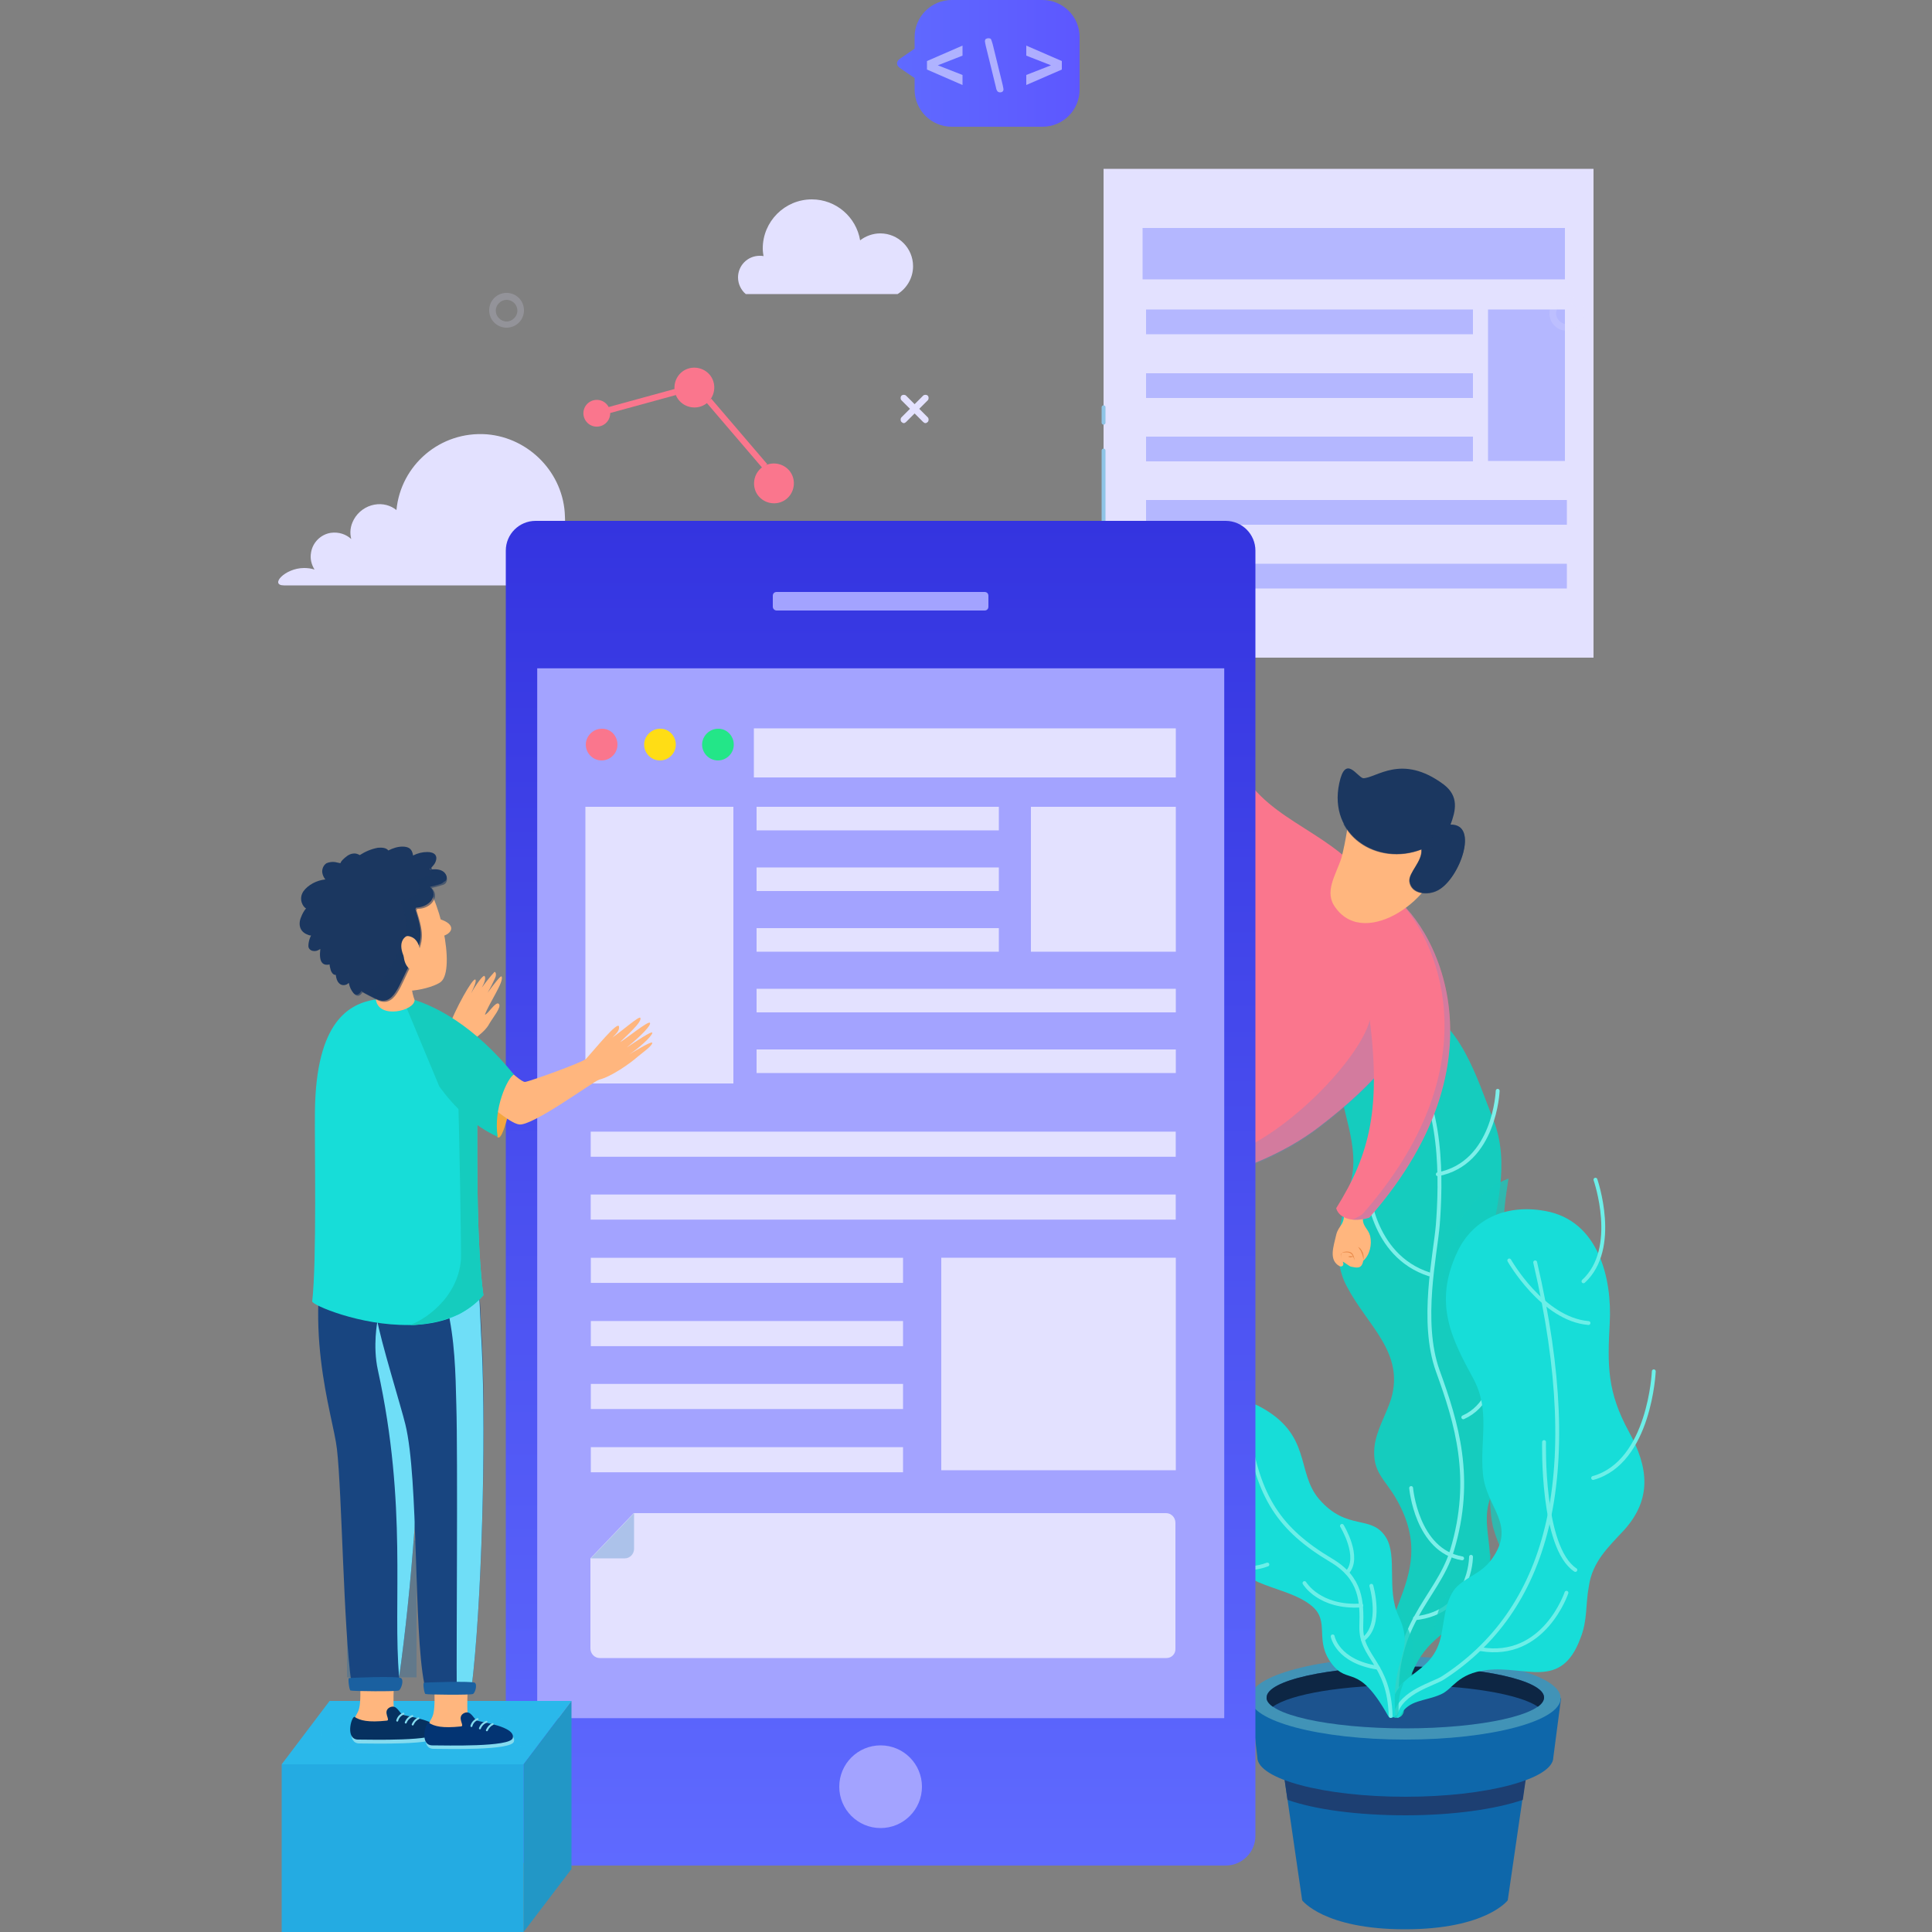 <svg xmlns="http://www.w3.org/2000/svg" xmlns:xlink="http://www.w3.org/1999/xlink" id="OBJECTS" x="0px" y="0px" viewBox="0 0 500 500" style="enable-background:new 0 0 500 500;" xml:space="preserve"><rect x="0" y="0" width="500" height="500" fill="#808080" stroke="none"/><style type="text/css">	.st0{fill:#E3E1FF;}	.st1{opacity:0.25;fill:#0964AF;}	.st2{fill:none;stroke:#8FC4E6;stroke-linecap:round;stroke-linejoin:round;stroke-miterlimit:10;}	.st3{fill:#B4B7FF;}	.st4{fill:#0E67AA;}	.st5{fill:#1D3F72;}	.st6{fill:#4193B7;}	.st7{fill:#1C538E;}	.st8{fill:#0D2644;}	.st9{fill:#15CCBE;}	.st10{fill:none;stroke:#7DEFE9;stroke-linecap:round;stroke-linejoin:round;stroke-miterlimit:10;}	.st11{opacity:0.75;fill:#15CCBE;}	.st12{fill:#17DDD8;}	.st13{fill:none;stroke:#6CEFE8;stroke-linecap:round;stroke-linejoin:round;stroke-miterlimit:10;}	.st14{fill:#FA768D;}	.st15{opacity:0.25;fill:#628CD2;}	.st16{fill:#FFB67E;}	.st17{opacity:0.25;}	.st18{fill:#628CD2;}	.st19{fill:#1B3760;}	.st20{fill:#E88949;}	.st21{opacity:0.55;}	.st22{fill:url(#SVGID_1_);}	.st23{opacity:0.5;}	.st24{fill:#FFFFFF;}	.st25{opacity:0.2;}	.st26{fill:url(#SVGID_2_);}	.st27{fill:#A3A3FF;}	.st28{fill:#FFDD15;}	.st29{fill:#23E688;}	.st30{fill:#2AB8EA;}	.st31{fill:#2297C6;}	.st32{fill:#24ABE2;}	.st33{opacity:0.57;fill:#2AB8EA;}	.st34{fill:#84DBEF;}	.st35{fill:#063160;}	.st36{fill:none;stroke:#84DBEF;stroke-width:0.5;stroke-linecap:round;stroke-linejoin:round;stroke-miterlimit:10;}	.st37{fill:#184580;}	.st38{fill:#1A60A0;}	.st39{fill:#033473;}	.st40{fill:#6FDEF7;}	.st41{fill:#F3A63F;}	.st42{opacity:0.55;fill:#1B3760;}</style><path class="st0" d="M164.1,145.3c-2,0-3.8,0.7-5.1,1.9c0.4-1.6,0.3-3.4-0.5-5.2c-1.2-2.9-3.9-5.1-7-5.5c-2-0.3-3.9,0.2-5.5,1.1 c0.2-1.3,0.3-2.6,0.2-4c-0.3-11.1-9.2-20.3-20.2-21.2c-12.1-0.9-22.3,8-23.4,19.6c-1.5-1.2-3.5-1.8-5.7-1.4 c-2.2,0.4-4.2,1.8-5.3,3.8c-1,1.8-1.1,3.5-0.7,5.1c-1.3-1.2-3.2-1.9-5.3-1.6c-2.6,0.4-4.7,2.5-5.1,5.1c-0.3,1.6,0.1,3.1,0.9,4.4 c-0.9-0.3-1.8-0.4-2.7-0.4c-5,0-9,4.5-5.2,4.5s93.1,0,96,0C172.4,151.6,169.4,145.3,164.1,145.3z"></path><path class="st0" d="M232.3,76.1H193c-1.2-1-2-2.6-2-4.3c0-3.1,2.5-5.6,5.6-5.6c0.4,0,0.7,0,1,0.1c-0.1-0.6-0.2-1.3-0.2-2 c0-7,5.7-12.7,12.7-12.7c6.3,0,11.5,4.6,12.5,10.6c1.4-1.1,3.3-1.8,5.2-1.8c4.7,0,8.5,3.8,8.5,8.5C236.3,71.9,234.7,74.6,232.3,76.1 z"></path><g>	<g>		<rect x="89.8" y="398.7" class="st1" width="18" height="35.4"></rect>	</g></g><g>	<polyline class="st0" points="285.6,75.9 285.6,43.7 412.4,43.7 412.4,170.2 285.6,170.2 285.6,151.9  "></polyline>	<line class="st2" x1="285.6" y1="116.6" x2="285.6" y2="146.8"></line>	<line class="st2" x1="285.6" y1="105.4" x2="285.6" y2="109.4"></line>	<g>		<rect x="385.1" y="80.1" class="st3" width="19.9" height="39.2"></rect>		<rect x="295.7" y="59" class="st3" width="109.3" height="13.3"></rect>		<rect x="296.6" y="80.1" class="st3" width="84.6" height="6.4"></rect>		<rect x="296.6" y="96.6" class="st3" width="84.6" height="6.4"></rect>		<rect x="296.6" y="113" class="st3" width="84.6" height="6.4"></rect>		<rect x="296.6" y="129.4" class="st3" width="108.9" height="6.4"></rect>		<rect x="296.6" y="145.9" class="st3" width="108.9" height="6.4"></rect>	</g></g><g>	<path class="st4" d="M330,443.7l7,48.1c0,0,5.6,7.5,26.6,7.5s26.6-7.5,26.6-7.5l7-48.1H330z"></path>	<path class="st5" d="M363.7,469.8c12.4,0,23.4-1.6,30.4-4l3.1-21.5h-67.1l3.1,21.5C340.3,468.3,351.3,469.8,363.7,469.8z"></path>	<path class="st4" d="M402,454.8c0,5.6-17.2,10.2-38.3,10.2c-21.2,0-38.3-4.6-38.3-10.2l-1.8-15.3h80.4L402,454.8z"></path>	<ellipse class="st6" cx="363.7" cy="439.5" rx="40.2" ry="10.7"></ellipse>	<ellipse class="st7" cx="363.7" cy="439.3" rx="35.9" ry="8"></ellipse>	<path class="st8" d="M329.4,441.7c4.6-3.3,18.2-5.6,34.3-5.6c16.1,0,29.7,2.4,34.3,5.6c1.1-0.8,1.6-1.6,1.6-2.4  c0-4.4-16.1-8-35.9-8c-19.8,0-35.9,3.6-35.9,8C327.7,440.1,328.3,440.9,329.4,441.7z"></path>	<g>		<path class="st9" d="M392,375.4c2.6-9.3-0.6-16.7-4-25c-3.4-8.3-4-17.2-2.7-25.9c1.8-11.9,5.7-23.4,1.1-34.9   c-4.3-10.9-8.4-25.2-20.2-29.8c-11.4-4.9-20.1,6.4-19.9,16.8c0.2,10.4,6.1,19.8,3.1,30c-2.2,8.4-5.2,18.4-0.8,26.4   c5.2,10,15,17,11.4,29.1c-1.4,4.3-3.8,8-4.3,12.4c-0.6,6.6,2.7,8.2,5.7,13.5c12.6,22.1-10.5,31.1-1.4,55.4   c0.3,0.7,0.9,1.1,1.6,1.1l0,0c0.8,0,1.5-0.6,1.5-1.4c2.9-27.2,22.3-17.8,22.5-39.8c0-4.1-1.2-8.2-0.7-12.3   C385.6,384.6,390.5,381.3,392,375.4z"></path>		<path class="st10" d="M365.2,385.1c0,0,1.4,16.2,13.2,18.2"></path>		<path class="st10" d="M353.9,306.9c0,0,0.8,18,16,22.9"></path>		<path class="st10" d="M387.6,282.3c0,0-0.7,18.8-15.5,21.6"></path>		<path class="st10" d="M387.1,341c0,0,3.5,20.5-8.4,25.8"></path>		<path class="st10" d="M380.7,402.9c0,0,0,14.4-14.5,15.9"></path>		<path class="st10" d="M360.5,256.2c0,0,1.4,18.9,12.6,22.1"></path>		<path class="st10" d="M363.7,274.4c10,9.9,9.2,32.3,8.4,42.6c-0.6,7.5-4.6,25,0,37.8c4.9,13.5,9.3,27.8,3.7,46.4   c-3.9,12.9-16.5,19.2-14,42.8"></path>		<path class="st11" d="M385.7,401.9c0,0.4,0,0.8,0,1.2c-0.1,14.5-8.5,15.4-15.1,22c0.8-3.9,1-8.6,3.5-11.8c2.8-3.1,6.6-3.8,9.4-7.5   C384.7,404.4,385.3,403.1,385.7,401.9z M393.4,341.9c-4.4-10.8-5.2-22.3-3.5-33.6c0.2-1.1,0.3-2.2,0.5-3.3   c-5.8,2.3-10.4,6.5-13.2,12.4c-8.3,17.5-1.8,29.4,5.4,42.7c5.8,10.8,2,20.8,3.3,32.2c0.5,4.8,2.6,8.5,4.2,12   c-0.4-3.3-0.9-6.6-0.5-9.9c0.7-8.1,7.1-12.4,9-20C401.9,362.3,397.8,352.7,393.4,341.9z M364.2,421.1c-0.9-1.9-2-4-2.1-6.1   c-2.9,7.5-6.1,15.3-2.6,26.3c0,0,0,0.1,0,0.1c0.2,0.6,0.4,1.3,0.6,1.9c0,0.1,0.1,0.2,0.2,0.3c0,0,0,0,0,0.1   c0.1,0.1,0.2,0.2,0.3,0.3c0,0,0,0,0,0c0.3,0.3,0.7,0.4,1.1,0.4h0c0.3,0,0.6-0.1,0.9-0.3c0.5-0.4,0.6-0.8,0.7-1c0,0,0-0.1,0-0.1   c0.4-4,1.2-7.3,2.3-9.9c-0.6,0.4-1.2,0.7-1.8,1.1C365.7,429.8,367,427.2,364.2,421.1z"></path>	</g>	<g>		<path class="st12" d="M421.6,370.6c-5.7-10.4-5.6-17.2-5-28.3c0.6-11.3-2.8-26.4-16.7-28.9c-10.4-1.9-18.8,2.3-22.7,10.5   c-6.4,13.5-1.4,22.7,4.1,32.9c4.5,8.3,1.6,16,2.5,24.8c0.9,8.8,8.8,12.9,2.2,22c-2.8,3.8-6.6,4.4-9.4,7.5   c-2.8,3.5-2.8,8.9-3.8,12.9c-2.5,10.1-12.5,8.7-12.9,19c0,0.8,0.6,1.5,1.1,1.5c0.5,0,1,0.1,1.4-0.6c2.3-4.1,6.2-3.5,10.5-5.4   c3.2-1.4,4.2-5.4,11.9-6.3c10-1.2,19.2,5.3,24.2-8.2c1.9-4.7,1.3-8.8,2.2-13.5c0.9-6.3,5-10.1,9.1-14.5   C427.6,387.9,426.6,379.7,421.6,370.6z"></path>		<g>			<path class="st13" d="M390.6,326.2c0,0,8.6,15.2,20.5,16.2"></path>			<path class="st13" d="M399.6,373.2c0,0-0.7,27.3,8.1,33.1"></path>			<path class="st13" d="M428,354.9c0,0-1,23.5-15.7,27.6"></path>			<path class="st13" d="M405.4,412.2c0,0-5.8,17.4-22.2,14.6"></path>			<path class="st13" d="M412.9,305.3c0,0,6.2,17.8-3.1,26.3"></path>			<path class="st13" d="M361.2,443.5c1.5-5.7,9.9-7.7,12.3-9.3c26.6-17.3,37-50.8,23.8-107.5"></path>		</g>		<path class="st11" d="M360,443c0,0.8,0.6,1.5,1.1,1.5c0,0,0.1,0,0.1,0c1.7-1.3-0.4-3.1,2.1-9.1C361.5,437.2,360.1,439.3,360,443z"></path>	</g>	<g>		<path class="st12" d="M361.9,418.1c-3.1-6.7-0.2-15.3-3.2-20.2c-3.8-6.1-10-1.5-17.3-9.9c-6.1-7.1-1.7-16.8-15.6-24.1   c-4.3-2.2-9.2-1.1-10.8,3.7c-2,4.5,1.2,11,2.6,15.3c1.4,3.7,3.1,6.4,2.4,10.5c0,0,0,0.1,0,0.1c-0.8,3.1-2.9,4.8-1.8,8.5   c2.3,9,15.1,8.2,21.5,13.8c4.5,4,0.4,8.7,4.9,14.7c4.4,5.9,6.7-0.5,14.6,13.5c0.3,0.5,0.9,0.7,1.4,0.4l0,0c0.4-0.2,0.6-0.6,0.5-1   C359.9,428.3,366.5,428,361.9,418.1z"></path>		<g>			<path class="st13" d="M303.9,373.4c0,0,1,9,9.5,11.9"></path>			<path class="st13" d="M308.7,399c0,0,8.6,9.9,19.3,5.9"></path>			<path class="st13" d="M347.3,394.9c0,0,5,8.2,1.3,12.1"></path>			<path class="st13" d="M354.9,410.4c0,0,3,10.2-2.2,13.9"></path>			<path class="st13" d="M320.1,379.3c0,0,5.6,13.8,0.8,18.8"></path>			<path class="st13" d="M337.6,409.7c0,0,3.8,6.5,14.7,5.8"></path>			<path class="st13" d="M344.9,423.5c0,0,1.1,6.5,11.7,8.1"></path>			<path class="st13" d="M359.9,444.1c-0.4-13.9-7.8-15-7.6-23.2c0.2-6.4,0-12.5-7.8-17.1c-13.4-8-18.9-16.3-21.6-34"></path>		</g>	</g></g><g>	<g>		<path class="st14" d="M311.9,194.6c-1.7,18,11.7,28.4,17.7,43.6l21.8-13.3c-11.2-11.9-27.6-14.1-32.7-31.5"></path>	</g>	<g>		<path class="st14" d="M337.7,224.6c-13.8,5.2-44.1,8.8-58.3,12.2l0,0c0,10.1,5.8,18.3,10.8,26.6c5,8.2,9.5,16.5,13.6,25.1   c1.1,2.6,5.2,15.3,7.3,17c9.6-2.5,20.9-6.7,30.2-13.8c14.4-11,25.6-23,29.9-40.6l-8.6-13l-8-10.4l-11.2-5.6h-4.2L337.7,224.6z"></path>	</g>	<path class="st15" d="M357.2,262.6c0,0,0.8-5.9-2.7,1.4c-2.4,9.7-21.9,30.8-39,35.8c-2,1.7-2.7,3.6-2.6,5.5  c9.2-2.5,19.7-6.6,28.4-13.3c6.7-5.1,12.7-10.4,17.6-16.5C358,269.1,357.2,262.6,357.2,262.6z"></path>	<g>		<path class="st16" d="M347.7,313.2c0.6,3.8-1.3,3.8-1.9,6.4c-0.7,3.1-2,6.5,0.9,8.1c0.5,0.2,1.3-0.1,0.8-1.2   c0.3,0.1,1.7,1.2,2.1,1.3c1.5,0.3,2.8,0.7,3.2-1.5c1.7-1.5,2.3-4.2,1.8-6.4c-0.5-1.9-1.9-2.4-1.9-4.5c0-2.1,1.9-5,2.6-7.2"></path>	</g>	<g>		<path class="st14" d="M354.2,261.7c3.4,24.9,0.4,36.9-8.4,51c0.9,3,5,3.6,8.6,2.4c38-43.3,14.7-79.6,3.8-84.6"></path>	</g>	<g class="st17">		<path class="st18" d="M362.4,233.5c10.8,11.7,22.9,43.5-9.7,80.6c-0.5,0.5-2.1,1.4-2.9,1.5c1.4,0.2,3.1,0,4.6-0.6   C387.9,276.8,373.7,244.1,362.4,233.5z"></path>	</g>	<g>		<path class="st16" d="M349.5,208.8c-0.6,4.4-1.2,8.8-2.3,13.1c-1.5,4.7-4.7,9-1.5,13.1c7.9,10.8,26.6-3.2,26.6-13.4"></path>	</g>	<g>		<path class="st16" d="M353,221.8c-0.2,0.6-0.6,1.2-1.1,1.6c-0.5,0.4-1.2,0.6-1.7,0.9c-0.5,0.2-0.2,0.8,0,1.4   c0.2,0.6,0.5,1.2,0.5,1.8c-0.3-0.6-0.6-1.1-0.9-1.7c-0.2-0.3-0.3-0.6-0.3-1c0-0.2,0-0.4,0.1-0.6c0.1-0.2,0.3-0.3,0.4-0.4   c0.6-0.3,1.2-0.4,1.7-0.8C352.3,222.8,352.7,222.4,353,221.8z"></path>	</g>	<g>		<path class="st19" d="M375.4,213.4c1.3-3.5,2.3-7.3-1.8-10.4c-10.9-8.1-17.4-1.6-20.8-1.6c-1.6-0.3-4.6-6.3-6.2,1.3   c-2.9,13.5,9.9,21.5,21.3,17.1c0.3,3.1-3.4,6-3.1,8.3c0.5,3.4,4.9,3.6,7.3,2.3C377.7,227.6,382.9,213.2,375.4,213.4z"></path>	</g>	<g>		<path class="st20" d="M347.3,326.1c-0.1-0.5-0.4-1.1-0.2-1.6c0.3-0.5,1-0.6,1.5-0.6c0.6,0,1.2,0.2,1.5,0.7   c0.3,0.5,0.4,1.1,0.5,1.6c-0.2-0.5-0.4-1.1-0.7-1.5c-0.3-0.4-0.8-0.6-1.4-0.6c-0.5,0-1.1,0-1.5,0.4   C346.9,325,347.2,325.6,347.3,326.1z"></path>	</g>	<g>		<path class="st20" d="M351.4,322.7c0.3,0.1,0.6,0.3,0.8,0.6c0.2,0.3,0.4,0.6,0.5,0.9c0.2,0.6,0.3,1.3,0.1,1.9c0-0.3,0-0.6-0.1-0.9   c-0.1-0.3-0.1-0.6-0.3-0.9c-0.1-0.3-0.2-0.6-0.4-0.8C351.8,323.2,351.7,322.9,351.4,322.7z"></path>	</g>	<g>		<path class="st20" d="M348.9,325.2c0.2-0.1,0.5-0.1,0.7-0.1c0.2,0,0.4,0,0.7,0c-0.1,0.1-0.2,0.2-0.3,0.2c-0.1,0-0.2,0-0.4,0.1   C349.3,325.4,349.1,325.3,348.9,325.2z"></path>	</g>	<g class="st21">		<path class="st19" d="M377.5,213.9c0.6,0.9,1,1.6,0.9,3.1c-0.1,3.5-2.8,8.7-6.5,8.1c-1.2-0.2-1.9-1.4-2-2.6c0-1.2,1.4-6.6,0.6-6.5   c-2.7,0.4-12.5,5.1-22.9-2.9c3.4,6.8,12.1,9.9,20.2,6.8c0.3,3.1-3.4,6-3.1,8.3c0.5,3.4,4.9,3.6,7.3,2.3   C377,227.9,381.7,216.3,377.5,213.9z"></path>	</g></g><g>	<linearGradient id="SVGID_1_" gradientUnits="userSpaceOnUse" x1="232.213" y1="16.314" x2="279.445" y2="16.314">		<stop offset="0" style="stop-color:#5F6AFF"></stop>		<stop offset="1" style="stop-color:#5D57FF"></stop>	</linearGradient>	<path class="st22" d="M269.8,0h-23.5c-5.3,0-9.6,4.3-9.6,9.6v3l-3.8,2.6c-1,0.7-1,1.7,0,2.4l3.8,2.6v3c0,5.3,4.3,9.6,9.6,9.6h23.5  c5.3,0,9.6-4.3,9.6-9.6V9.6C279.4,4.3,275.1,0,269.8,0z"></path>	<g class="st23">		<path class="st24" d="M272,16.9l-6.4-2.5v-2.6l9.2,4V18l-9.2,4v-2.6L272,16.9z"></path>		<path class="st24" d="M254.9,10.7c0-0.3,0.1-0.5,0.2-0.6c0.2-0.1,0.4-0.2,0.7-0.2c0.4,0,0.6,0.1,0.7,0.3c0.1,0.2,0.2,0.6,0.4,1.2   l2.6,10.6c0.1,0.6,0.2,0.9,0.2,1.1c0,0.5-0.3,0.8-0.9,0.8c-0.3,0-0.4-0.1-0.6-0.2c-0.1-0.1-0.2-0.3-0.3-0.5   c-0.1-0.2-0.1-0.5-0.2-0.8l-2.6-10.6C255,11.2,254.9,10.9,254.9,10.7z"></path>		<path class="st24" d="M239.9,15.8l9.2-4v2.6l-6.4,2.5l6.4,2.5V22l-9.2-4V15.8z"></path>	</g></g><g>	<g>		<path class="st14" d="M183.5,103.8c-1.9,2.1-5.2,2.2-7.3,0.3c-2.1-1.9-2.2-5.2-0.3-7.3c1.9-2.1,5.2-2.2,7.3-0.3   C185.3,98.4,185.4,101.7,183.5,103.8z"></path>	</g>	<g>		<path class="st14" d="M204.1,128.6c-1.9,2.1-5.2,2.2-7.3,0.3c-2.1-1.9-2.2-5.2-0.3-7.3s5.2-2.2,7.3-0.3   C205.9,123.2,206,126.5,204.1,128.6z"></path>	</g>	<g>		<path class="st14" d="M157,109.3c-1.3,1.4-3.5,1.5-4.9,0.2c-1.4-1.3-1.5-3.5-0.2-4.9c1.3-1.4,3.5-1.5,4.9-0.2   C158.2,105.7,158.3,107.9,157,109.3z"></path>	</g>	<g>					<rect x="189.9" y="101.1" transform="matrix(0.76 -0.65 0.65 0.76 -27.194 150.806)" class="st14" width="1.6" height="22.3"></rect>	</g>	<g>					<rect x="155.9" y="103.2" transform="matrix(0.965 -0.264 0.264 0.965 -21.548 47.283)" class="st14" width="19.1" height="1.6"></rect>	</g></g><path class="st0" d="M237.9,105.8l2.2-2.2c0.3-0.3,0.3-0.9,0-1.2c-0.3-0.3-0.9-0.3-1.2,0l-2.2,2.2l-2.2-2.2c-0.3-0.3-0.9-0.3-1.2,0 c-0.3,0.3-0.3,0.9,0,1.2l2.2,2.2l-2.2,2.2c-0.3,0.3-0.3,0.9,0,1.2c0.2,0.2,0.4,0.3,0.6,0.3s0.4-0.1,0.6-0.3l2.2-2.2l2.2,2.2 c0.2,0.2,0.4,0.3,0.6,0.3c0.2,0,0.4-0.1,0.6-0.3c0.3-0.3,0.3-0.9,0-1.2L237.9,105.8z"></path><g class="st25">	<path class="st0" d="M131.1,84.8c-2.5,0-4.5-2-4.5-4.5c0-2.5,2-4.5,4.5-4.5c2.5,0,4.5,2,4.5,4.5C135.6,82.8,133.6,84.8,131.1,84.8z   M131.1,77.6c-1.5,0-2.8,1.3-2.8,2.8c0,1.5,1.3,2.8,2.8,2.8c1.5,0,2.8-1.3,2.8-2.8C133.9,78.8,132.6,77.6,131.1,77.6z"></path></g><g class="st25">	<path class="st0" d="M405.5,85.6c-2.5,0-4.5-2-4.5-4.5c0-2.5,2-4.5,4.5-4.5c2.5,0,4.5,2,4.5,4.5C410,83.6,407.9,85.6,405.5,85.6z   M405.5,78.3c-1.5,0-2.8,1.3-2.8,2.8c0,1.5,1.3,2.8,2.8,2.8c1.5,0,2.8-1.3,2.8-2.8C408.2,79.6,407,78.3,405.5,78.3z"></path></g><g>	<g>		<linearGradient id="SVGID_2_" gradientUnits="userSpaceOnUse" x1="227.916" y1="482.889" x2="227.916" y2="134.77">			<stop offset="0" style="stop-color:#5F6AFF"></stop>			<stop offset="1" style="stop-color:#3434E0"></stop>		</linearGradient>		<path class="st26" d="M138.6,134.8h178.6c4.3,0,7.7,3.5,7.7,7.7v332.6c0,4.3-3.5,7.7-7.7,7.7H138.6c-4.3,0-7.7-3.5-7.7-7.7V142.5   C130.9,138.2,134.4,134.8,138.6,134.8z"></path>					<rect x="139" y="173" transform="matrix(-1 -1.224647e-16 1.224647e-16 -1 455.831 617.659)" class="st27" width="177.8" height="271.7"></rect>		<path class="st27" d="M200,157v-2.8c0-0.6,0.4-1,1-1h53.8c0.6,0,1,0.4,1,1v2.8c0,0.6-0.4,1-1,1H201C200.5,158,200,157.6,200,157z"></path>		<circle class="st27" cx="227.9" cy="462.4" r="10.7"></circle>	</g>	<g>		<g>			<path class="st0" d="M301.9,429.1H155.2c-1.3,0-2.4-1.1-2.4-2.5v-23.3l11.2-11.7h137.8c1.3,0,2.4,1.1,2.4,2.5v32.5    C304.3,428,303.2,429.1,301.9,429.1z"></path>			<path class="st1" d="M161.7,403.3h-8.8l11.2-11.7v9.2C164.1,402.2,163,403.3,161.7,403.3z"></path>		</g>		<rect x="151.5" y="208.8" class="st0" width="38.3" height="71.6"></rect>		<rect x="243.6" y="325.5" class="st0" width="60.7" height="55"></rect>		<rect x="266.8" y="208.8" class="st0" width="37.5" height="37.5"></rect>		<rect x="195.1" y="188.5" class="st0" width="109.2" height="12.7"></rect>		<rect x="195.8" y="208.8" class="st0" width="62.7" height="6.1"></rect>		<rect x="195.8" y="224.5" class="st0" width="62.7" height="6.1"></rect>		<rect x="195.8" y="240.2" class="st0" width="62.7" height="6.1"></rect>		<rect x="195.8" y="255.9" class="st0" width="108.5" height="6.1"></rect>		<rect x="195.8" y="271.6" class="st0" width="108.5" height="6.1"></rect>		<path class="st14" d="M159.8,192.7c0,2.3-1.9,4.1-4.1,4.1c-2.3,0-4.1-1.9-4.1-4.1s1.9-4.1,4.1-4.1   C158,188.5,159.8,190.4,159.8,192.7z"></path>		<path class="st28" d="M174.9,192.7c0,2.3-1.9,4.1-4.1,4.1c-2.3,0-4.1-1.9-4.1-4.1s1.9-4.1,4.1-4.1   C173,188.5,174.9,190.4,174.9,192.7z"></path>		<path class="st29" d="M189.9,192.7c0,2.3-1.9,4.1-4.1,4.1c-2.3,0-4.1-1.9-4.1-4.1s1.9-4.1,4.1-4.1   C188,188.5,189.9,190.4,189.9,192.7z"></path>		<g>							<rect x="152.9" y="374.5" transform="matrix(-1 -1.224647e-16 1.224647e-16 -1 386.604 755.524)" class="st0" width="80.8" height="6.5"></rect>							<rect x="152.9" y="358.2" transform="matrix(-1 -1.224647e-16 1.224647e-16 -1 386.604 722.853)" class="st0" width="80.8" height="6.5"></rect>							<rect x="152.9" y="341.8" transform="matrix(-1 -1.224647e-16 1.224647e-16 -1 386.604 690.181)" class="st0" width="80.8" height="6.5"></rect>							<rect x="152.9" y="325.5" transform="matrix(-1 -1.224647e-16 1.224647e-16 -1 386.604 657.51)" class="st0" width="80.8" height="6.5"></rect>							<rect x="152.9" y="309.2" transform="matrix(-1 -1.224647e-16 1.224647e-16 -1 457.175 624.838)" class="st0" width="151.4" height="6.5"></rect>							<rect x="152.9" y="292.8" transform="matrix(-1 -1.224647e-16 1.224647e-16 -1 457.175 592.167)" class="st0" width="151.4" height="6.5"></rect>		</g>	</g></g><g>	<polygon class="st30" points="135.5,456.6 72.9,456.6 85.3,440.2 147.9,440.2  "></polygon>	<polygon class="st31" points="135.5,456.6 135.5,500 147.9,483.7 147.9,440.2  "></polygon>	<rect x="72.9" y="456.6" class="st32" width="62.6" height="43.4"></rect></g><ellipse class="st33" cx="111.1" cy="449" rx="28.1" ry="5.8"></ellipse><g>	<path class="st16" d="M125.5,262.6c0.9-2.7,5.1-8.7,4.3-9.9c-0.2-0.3-1.9,1.9-3.6,4.2c0.7-1.2,1.3-2.4,1.9-3.7  c0.3-0.6,0.4-1.5-0.1-1.7c-1.2,1.3-2.3,2.7-3.3,4.1c0.7-1.3,1.1-2.5,0.7-3c-0.3-0.4-2.1,2-3.5,4.5c0.8-1.7,1.5-3.3,1.1-3.6  c-0.7-0.4-5.2,7.6-7.2,13.1c-1.5,4.1-4.1,7.4-5.4,10.4l9.3-0.7c0,0,1-4.4,2-6.1c1.1-1.8,3.6-2.8,4.9-5.2c0.9-1.6,3.3-4.4,2.5-5.2  S126.3,262.5,125.5,262.6z"></path></g><g>	<g>		<g>			<path class="st16" d="M101.3,446.4l-10.2,1.9c0,0,0.2-2.3,0.7-3.6c0.5-1.3,0.9-1.4,1.2-2.8c1.3-6-2.7-34-1.1-44.6    C91.7,376,92.1,355,88.9,346c-3.4-9.8,15.5-11.4,17.1,0c1.6,11.4-5.6,95.7-3.9,96.8c2.8,1.8,7.8,1.9,7.8,3.3    C109.9,447.5,101.3,446.4,101.3,446.4z"></path>			<path class="st34" d="M113.8,449.3c-0.6,2.4-17.5,1.9-20.8,1.9c-3.3,0-1.9-5.6-1-5.9c0.9-0.3,4.7,1.9,9.5,1.3    c1.1-0.1-1.5-2.4-1.4-3.5c1.9-1,3.6,1.3,4.6,1.7C105.6,445.2,114.6,446.3,113.8,449.3z"></path>			<path class="st35" d="M113.5,448.3c-0.6,2.4-17.5,1.9-20.8,1.9c-3.3,0-1.9-5.6-1-5.9c1.5,1,3.6,1.5,8.4,1    c1.1-0.1-1.2-2.3,0.7-3.4c1.9-1,2.5,1.5,3.5,1.9C105.3,444.2,114.3,445.3,113.5,448.3z"></path>		</g>		<path class="st36" d="M102.8,445.3c0.2-0.8,0.8-1.5,1.6-1.8"></path>		<path class="st36" d="M105,445.8c0.3-0.8,0.9-1.4,1.7-1.7"></path>		<path class="st36" d="M106.8,446.3c0.3-0.7,0.8-1.3,1.5-1.6"></path>	</g>	<g>		<path class="st37" d="M108.5,359.6c0.5,19.7-2.1,52.6-5.2,74.4v0c-0.2,1.1-0.3,2.1-0.5,3.2c-3.9,0.5-8.4-0.3-11.9-1.9   c-2-14.2-2.4-49-3.7-60.3c-1-8.9-9.7-32.6-1.1-60.2l18.5,4.4l3.9,0.9l0.3,0.1l-0.6,13l-0.1,21   C108.3,355.9,108.4,357.7,108.5,359.6z"></path>	</g>	<g>		<path class="st38" d="M103.8,434.3c-0.8-0.6-13.3-0.1-13.5,0c-0.3,0.2,0.1,3.1,0.4,3.2c0.4,0.2,12,0.3,12.5,0   C103.8,437.2,104.6,434.9,103.8,434.3z"></path>	</g>	<g>		<g>			<path class="st16" d="M120.5,447.8l-10.2,1.9c0,0,0.2-2.3,0.7-3.6c0.5-1.3,0.9-1.4,1.2-2.8c1.3-6-2.7-34-1.1-44.6    c-0.3-21.3,0.2-42.2-3.1-51.3c-3.4-9.8,8.6-15.9,10.2-4.4c0.7,5.3,6.4,30.6,5.2,51.6c-1.5,24.4-3.1,49.1-2.2,49.7    c2.8,1.8,7.8,1.9,7.8,3.3S120.5,447.8,120.5,447.8z"></path>			<path class="st34" d="M133,450.7c-0.6,2.4-17.5,1.9-20.8,1.9c-3.3,0-1.9-5.6-1-5.9c0.9-0.3,4.7,1.9,9.5,1.3    c1.1-0.1-1.5-2.4-1.4-3.5c1.9-1,3.6,1.3,4.6,1.7C124.8,446.6,133.8,447.7,133,450.7z"></path>			<path class="st39" d="M132.7,449.8c-0.6,2.4-17.5,1.9-20.8,1.9s-1.9-5.6-1-5.9c1.5,1,3.6,1.5,8.4,1c1.1-0.1-1.2-2.3,0.7-3.4    c1.9-1,2.5,1.5,3.5,1.9C124.5,445.7,133.5,446.8,132.7,449.8z"></path>		</g>		<path class="st36" d="M122,446.7c0.2-0.8,0.8-1.5,1.6-1.8"></path>		<path class="st36" d="M124.2,447.3c0.3-0.8,0.9-1.4,1.7-1.7"></path>		<path class="st36" d="M126,447.8c0.3-0.7,0.8-1.3,1.5-1.6"></path>	</g>	<g>		<path class="st40" d="M108.5,359.6c0.5,19.7-2.1,52.6-5.2,74.4c-1.7-18.9,2.2-44.3-5.5-79.4c-1.4-6.3-0.1-12.8-0.1-12.8   S108.3,358.3,108.5,359.6z"></path>	</g>	<g>		<path class="st37" d="M122,437.2c-1.2-0.6-2.5-0.9-3.8-0.9c-2.6-0.1-5.4,0.4-8.4-0.6c-2.8-13.9-1.4-52.9-4.9-67.1   c-1-4.2-6.5-21.9-7.4-27.5c-1.4-8.5-0.1-18.5,1.3-26.2h21.3c4,9.3,4,20.4,4.5,30.3c0.1,1.2,0.1,2.5,0.2,3.8   C125.8,372.9,124.7,415.5,122,437.2z"></path>	</g>	<g>		<path class="st40" d="M122,437.2c-1.2-0.6-2.5-0.9-3.8-0.9c-0.1-8.1,0.3-59.3-0.1-72.6c-0.2-8.5-0.4-17.1-2.4-25.4   c-2-8.3-5.9-16.4-12.4-21.9l1.6-1.5h15.1c4,9.3,4,20.4,4.5,30.3c0.1,1.2,0.1,2.5,0.2,3.8C125.8,372.9,124.7,415.5,122,437.2z"></path>	</g>	<g>		<path class="st38" d="M122.9,435.5c-0.7-0.5-13-0.1-13.2,0c-0.3,0.2,0.1,2.8,0.4,2.9c0.4,0.2,11.8,0.3,12.3,0   C122.9,438.2,123.6,436.1,122.9,435.5z"></path>	</g></g><g>	<path class="st16" d="M113.6,237.8c4.7,1.4,3.6,3.9,0.5,4.6"></path></g><g>	<path class="st12" d="M125.1,335.2c-1.8,2.1-4,3.7-6.3,4.9c-3.5,1.8-7.6,2.6-11.6,2.8c-0.2,0-0.4,0-0.6,0c-0.3,0-0.5,0-0.8,0  c-12.6,0.2-25.1-5.2-25-6.1c1.2-10.6,0.6-40,0.7-48.9c0.2-24,9.2-28.1,15.4-29.2l5.3,0.3c10.8-3.4,21.3,18.7,21,20.3  c0.2,1.4,0.2,5.3,0.3,10.4C123.5,302.3,123.4,322.7,125.1,335.2z"></path></g><g>	<path class="st9" d="M125.1,335.2c-1.8,2.1-4,3.7-6.3,4.9c-3.5,1.6-7.5,2.5-11.6,2.8c-0.2,0-0.4,0-0.6,0c-0.4,0-0.7,0-1.1,0.1  c0.1,0,0.2,0,0.3,0c3.4-1,12.7-6.7,13.5-17.1c0.1-1.1-0.4-33.7-0.8-43.6l5,7.6C123.5,302.3,123.4,322.7,125.1,335.2z"></path></g><path class="st41" d="M130,278.2l3,3.5c0,0-2.9,15.7-4.5,12.2c-1.6-3.5-3.6-11.3-3.6-11.3L130,278.2z"></path><g>	<path class="st16" d="M168.8,267.4c0.4-1.1-4.9,2.6-6.6,3.7c3.8-3.1,6.4-5.8,6-6.4c-0.4-0.6-6.4,4.3-7.7,5c1-1.1,5.9-5.3,5.2-6.3  c-0.3-0.5-4.6,3.3-7.2,5.1c1.2-1.2,1.8-1.8,1.7-2.8c-0.2-1.7-6.4,6-8.5,8.3c-0.8,0.9-14.4,5.8-15.8,6c-1.6,0.2-11.2-10-11.2-10  l-4.9,10.9c6.9,5,12,9.7,14.5,10.1c3.4,0.6,19.3-11.2,20.8-11.6c3-0.7,8-4.2,9.9-5.9c1.3-1.1,3.5-2.6,3.8-3.5  c0.3-0.9-3.8,1.6-6,2.9C165.2,271.4,168.5,268.4,168.8,267.4z"></path></g><g>	<path class="st9" d="M133,278.1c-9.9-12.2-20.4-18.4-29-20.2l9.7,23.3c3.8,5.2,8.7,10.1,15.1,13C127.6,287,131.4,278.8,133,278.1z"></path></g><path class="st16" d="M97.3,258.8c0,0-0.3-4.5,0.5-9.3c0.8-4.8,10.5-4.5,9.1,0.2c-1.4,4.7,0.4,9.1,0.4,9.1 C107.3,261.6,98.1,263.8,97.3,258.8z"></path><g>	<path class="st16" d="M108.5,226.8c5.3,4.2,9.5,24.1,5.6,27.3c-1.9,1.6-12.1,4.4-15.9,0"></path></g><path class="st19" d="M114.9,225.7c-0.8-0.7-2-0.8-3.1-0.7c-0.1,0-0.3,0-0.4,0.1c-0.1-0.1-0.1-0.1-0.2-0.2c0.4-0.3,0.7-0.6,1-1 c0.6-0.7,1-1.9,0.5-2.6c-0.4-0.6-1.3-0.8-2.1-0.8c-1.3,0-2.5,0.3-3.7,0.9c-0.1-0.8-0.4-1.5-1-1.9c-0.5-0.3-1.1-0.4-1.7-0.4 c-1.3,0-2.5,0.4-3.7,1c-0.5-0.7-1.7-0.8-2.7-0.7c-1.7,0.3-3.3,1-4.7,1.9c-0.5-0.3-1.1-0.5-1.7-0.4c-1.1,0.1-2,0.9-2.8,1.7 c-0.2,0.2-0.4,0.5-0.5,0.8c-0.4-0.1-0.9-0.2-1.4-0.3c-0.7-0.1-1.5,0-2.2,0.3c-0.8,0.5-1.2,1.5-1.1,2.4c0.1,0.7,0.4,1.3,0.8,1.8 c-2.2,0.2-4.5,1.4-5.7,3.1c-1.3,2-0.1,4,0.7,4.4c-0.6,0.7-1,1.5-1.3,2.3c-0.4,0.9-0.5,2-0.1,2.9c0.4,0.9,1.2,1.4,2.1,1.7 c0.2,0.1,0.4,0.1,0.6,0.1c-0.3,0.6-0.5,1.2-0.6,1.8c-0.1,0.6-0.2,1.3,0.2,1.7c0.4,0.5,1.1,0.6,1.7,0.5c0.4-0.1,0.8-0.3,1.1-0.5 c-0.4,3.3,0.5,4.4,2.4,4c0,0.4,0.1,0.7,0.2,1.1c0.1,0.6,0.4,1.2,0.9,1.5c0.2,0.1,0.3,0.1,0.5,0.1c0.1,0.8,0.3,1.6,0.8,2.1 c0.6,0.7,1.6,0.7,2.3,0.2c0.1-0.1,0.2-0.2,0.2-0.2c0,0,0.1,0,0.1,0.1c0.2,1,0.6,1.8,1.1,2.4c0.2,0.3,0.5,0.5,0.8,0.5 c0.4,0.1,0.8-0.2,1.1-0.6c0.1-0.1,0.1-0.2,0.2-0.3c1.5,0.9,2.8,1.5,3.6,1.9c4.9,2.6,6.2-4,9-8.8c3.4-6.1,3.5-7.7,1.4-14.3 c0.1-0.1,0.1-0.3,0.2-0.4c0,0,0.1,0,0.1,0c1.5-0.1,2.9-0.7,3.8-1.8c0.3-0.5,0.6-1,0.6-1.6c0-0.8-0.3-1.4-0.9-2 c0.9-0.2,1.7-0.4,2.6-0.7c0.4-0.1,0.7-0.3,1-0.6C116,227.8,115.7,226.4,114.9,225.7z"></path><path class="st42" d="M115.3,228.6c-0.3,0.3-0.6,0.4-1,0.5c-0.9,0.3-1.7,0.5-2.6,0.7c0.5,0.5,0.9,1.2,0.9,2c0,0.6-0.3,1.1-0.6,1.6 c-0.9,1.2-2.4,1.8-3.8,1.8h-0.2c-0.1,0.1-0.1,0.3-0.2,0.4c2.1,6.6,2,8.3-1.4,14.3c-2.7,4.8-4.1,11.4-9,8.8c-0.8-0.4-2.1-1.1-3.6-1.9 c0,0.1-0.1,0.2-0.2,0.3c-0.3,0.4-0.7,0.7-1.1,0.6c-0.3,0-0.6-0.2-0.8-0.5c-0.5-0.6-0.9-1.3-1.1-2.2c1.1,0.6,2,1.4,2.8,1.5 c4.8,0.6,6.2-4,9-8.8c3.4-6,3.5-7.7,1.4-14.3c0.1-0.1,0.1-0.3,0.2-0.4h0.1c1.5-0.1,2.9-0.7,3.8-1.8c0.3-0.4,0.6-1,0.6-1.6 c0-0.8-0.3-1.4-0.9-2c0.9-0.2,1.7-0.4,2.6-0.7c0.4-0.1,0.7-0.3,1-0.5c0.3-0.3,0.4-0.7,0.4-1.1c0,0,0.1,0,0.1,0 c1.1-0.1,2.2,0,3.1,0.7C115.7,226.4,116,227.8,115.3,228.6z"></path><path class="st19" d="M111.7,225c-0.1,0-0.2,0-0.3,0c0-0.1-0.1-0.1-0.2-0.2c0.1-0.1,0.3-0.2,0.4-0.4 C111.7,224.7,111.7,224.9,111.7,225z"></path><g>	<path class="st16" d="M108.6,246.2c-0.2-1-0.7-1.9-1.4-2.5c-0.5-0.4-1.3-0.7-1.8-0.3c-0.3,0.2-0.4,0.5-0.5,0.9  c-0.3,1.1-0.5,2.2-0.4,3.3c0.1,1.1,0.5,2.2,1.3,3c0.6,0.6,1.4,0.9,2.2,0.8c1.2-0.2,1.1-1,1.2-2.2"></path></g><g>	<path class="st16" d="M108.6,245.4c-0.2-1-0.7-1.9-1.4-2.5c-0.5-0.4-1.7-0.9-2.2-0.5c-2.7,2,0.1,6.6,0.9,7.3  c0.6,0.6,1.4,0.9,2.2,0.8c1.2-0.2,1.1-1,1.2-2.2"></path></g></svg>